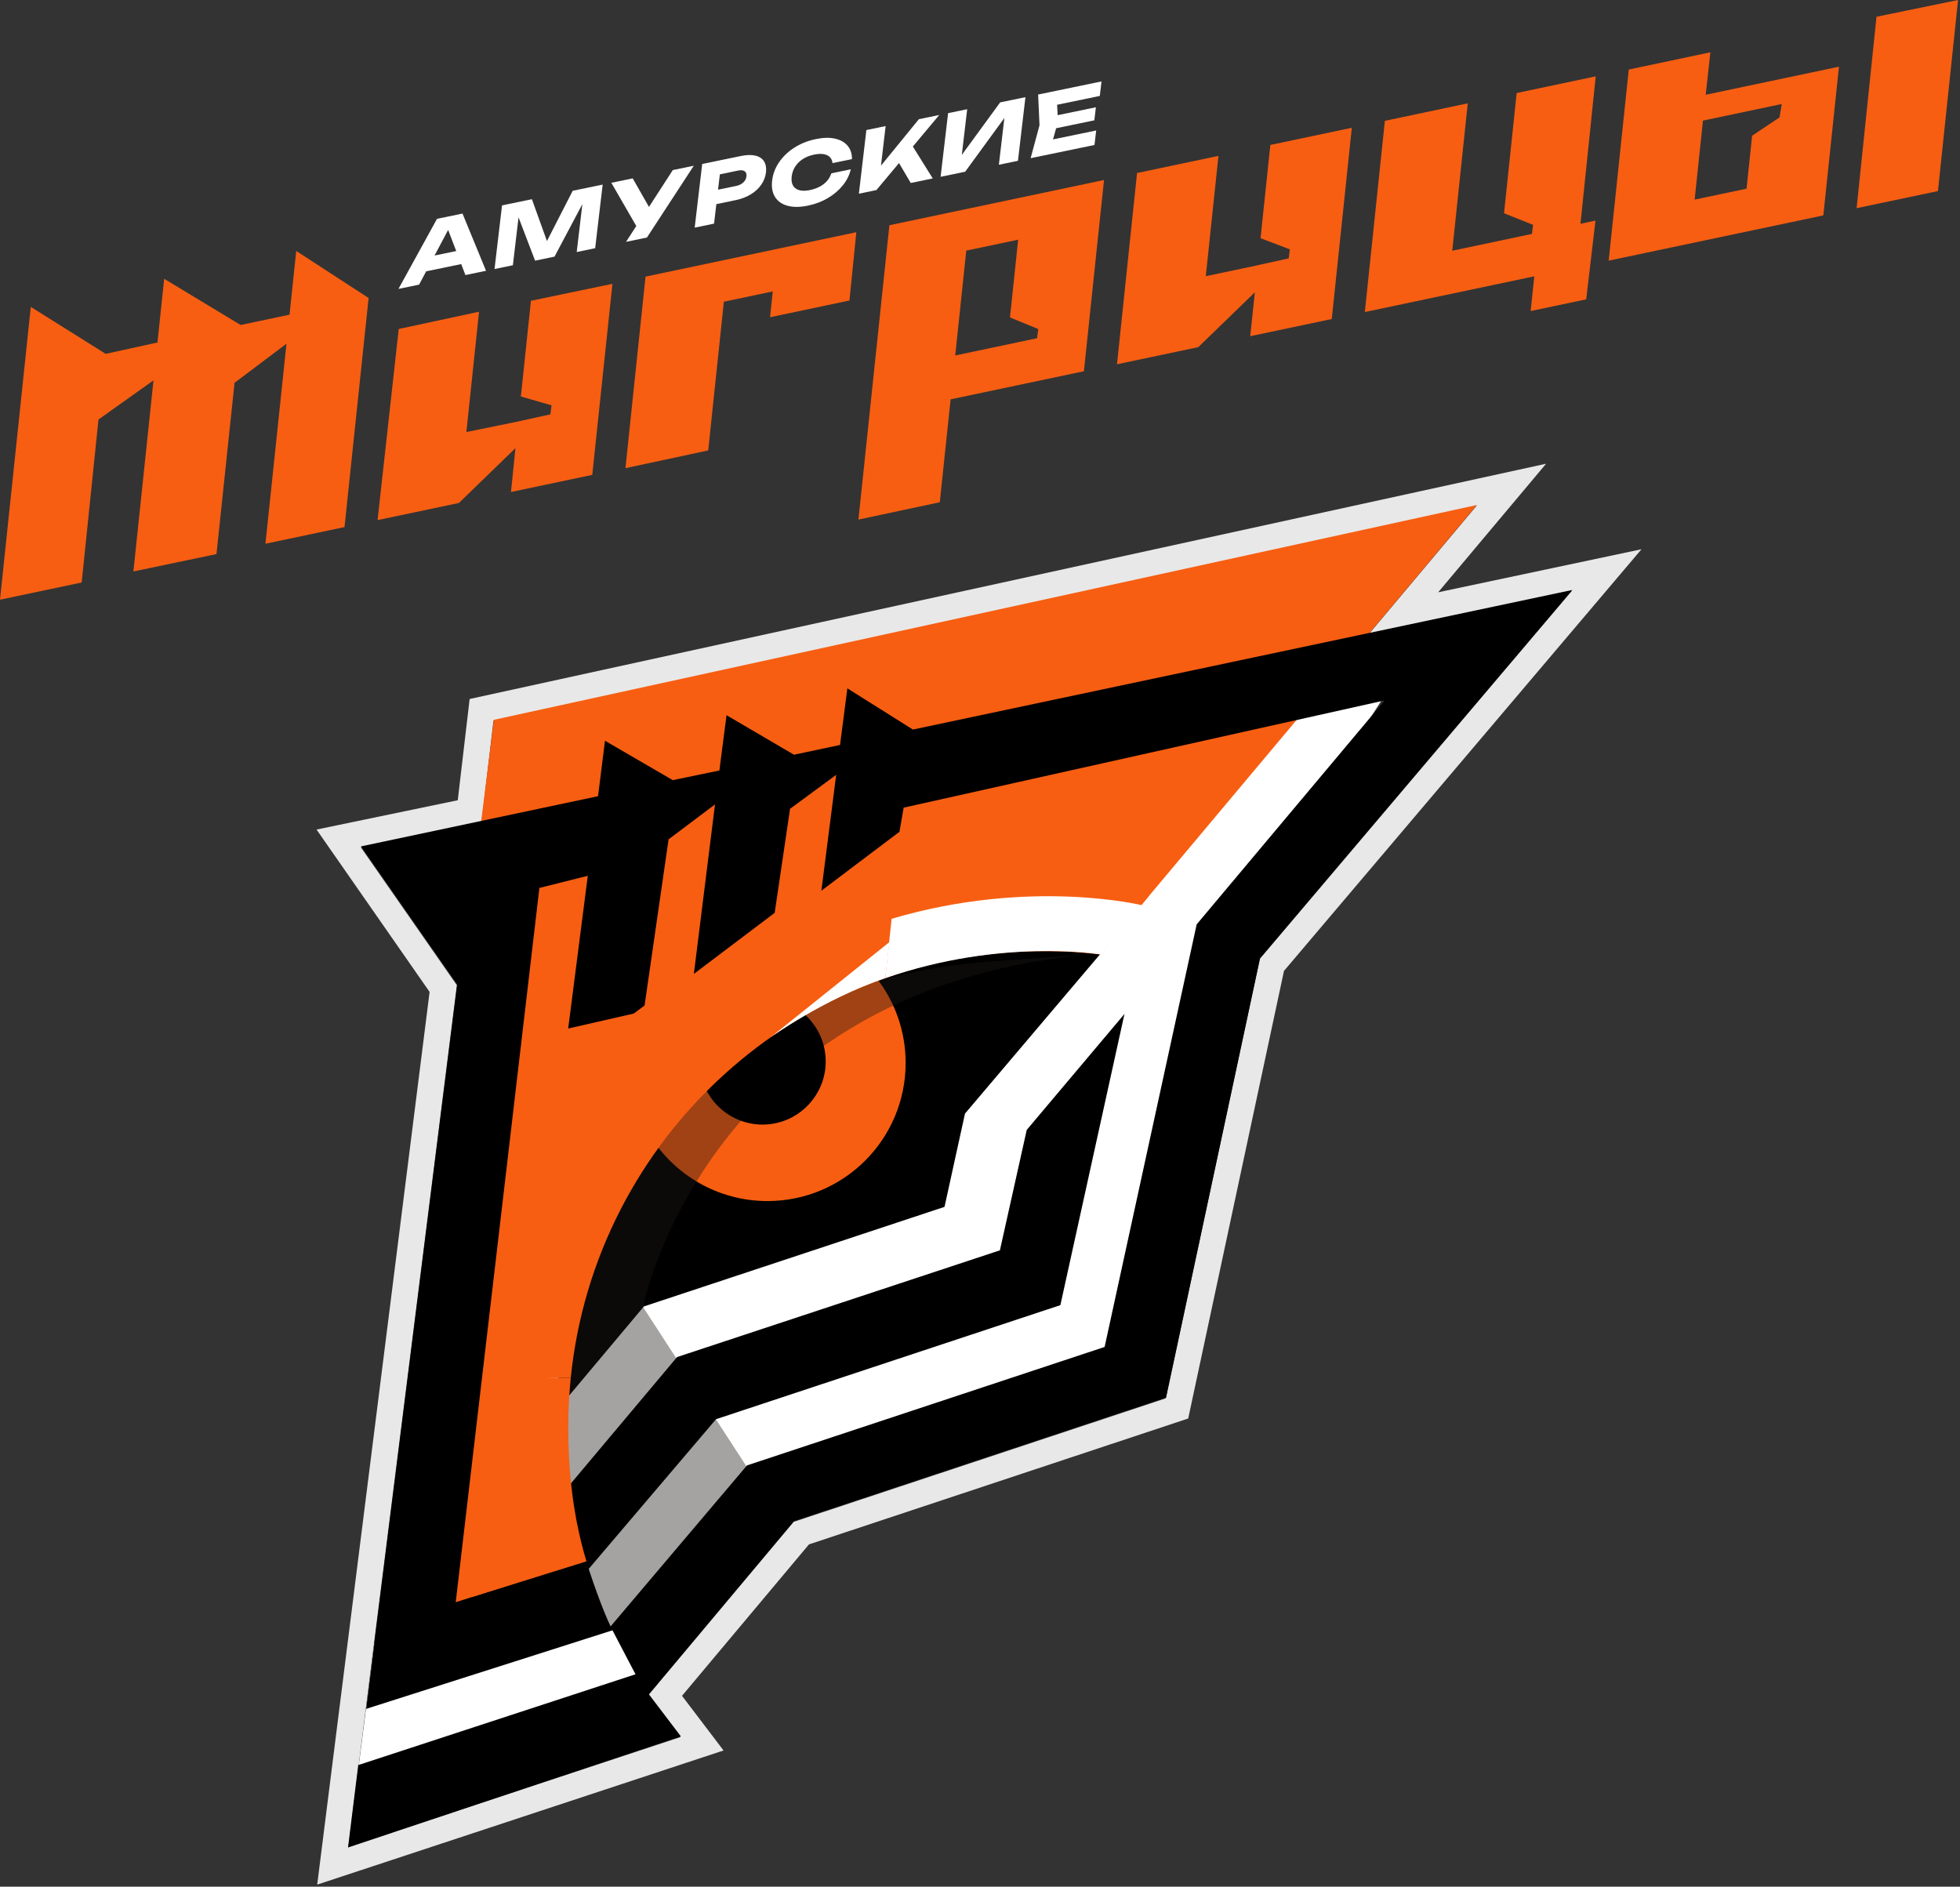 <?xml version="1.0" encoding="UTF-8"?> <svg xmlns="http://www.w3.org/2000/svg" width="910" height="876" viewBox="0 0 910 876" fill="none"><rect x="0" y="0" width="910" height="876" fill="#333333" stroke="none"/><path d="M517.388 324.259L660.849 294.864L579.625 421.746L533.377 619.726L323.816 713.146L296.558 782.089L161.755 857.443L173.769 763.284L256.778 619.107C256.778 619.107 330.918 347.787 517.388 324.259Z" fill="white"></path><path d="M717.831 215.313L218.046 324.547L212.531 371.558L146.969 385.171L199.458 460.557L147.274 875.039L335.93 812.758L316.648 787.382L375.592 717.072L551.669 658.625L596.135 450.796L762.124 255.016L667.721 275.002L717.831 215.313ZM685.564 234.822L635.699 294.221L729.826 274.295L584.875 445.259L541.223 649.27L368.483 706.611L301.08 787.011L315.925 806.545L161.754 857.441L212.116 457.439L167.483 393.339L223.596 381.69L229.12 334.584L685.564 234.822Z" fill="#E8E8E8"></path><path d="M229.286 334.22L175.848 762.582L260.369 729.265L245.659 654.037L279.827 598.931L385.311 572.106L511.221 442.497L685.727 234.458L229.286 334.22Z" fill="#F75E12"></path><path d="M454.935 438.02C275.766 456.906 258.495 645.993 258.495 645.993L263.567 648.774L298.945 606.589L438.528 560.354L448.025 517.063L511.224 442.501" fill="black"></path><path d="M301.733 527.174C313.031 545.467 333.262 557.66 356.34 557.66C391.76 557.66 420.476 528.947 420.476 493.528C420.476 478.818 415.523 465.264 407.195 454.444H330.308" fill="#F75E12"></path><path d="M359.963 701.467L298.518 606.818C298.518 606.818 328.328 456.522 510.794 442.727L459.882 446.45C442.96 447.685 426.154 450.363 409.775 454.8C241.199 500.492 248.427 683.426 272.957 736.88L283.513 755.119" fill="#201A17" fill-opacity="0.4"></path><path d="M325.559 499.735C328.997 514.001 342.821 524.073 358.341 521.839C371.763 519.909 382.265 508.675 383.28 495.156C384.132 483.862 378.642 473.891 370.082 468.291L367.53 469.796C352.701 478.545 338.657 488.56 325.559 499.735Z" fill="black"></path><path d="M555.938 428.789L555.601 429.188L512.86 625.396L346.811 680.402L283.512 755.121C283.075 754.389 278.983 745.694 273.321 728.451L332.45 658.939L492.315 605.985L522.077 470.782L476.703 524.613L464.243 580.534L314.349 630.094L263.705 690.383L263.755 691.228C264.735 707.085 266.979 719.79 268.224 725.937L211.583 743.909L250.431 412.272L272.903 406.638L261.53 495.221L299.271 466.835L310.412 389.715L331.966 373.491L322.152 452.185L359.673 423.84L366.813 375.527L388.226 359.77L381.353 413.57L417.608 386.196L419.538 374.999L642.856 325.203L555.938 428.789ZM423.846 338.735L393.417 319.6L390.02 345.893L368.636 350.422L337.318 332.076L333.999 357.753L312.363 362.225L280.882 343.932L277.667 369.679L167.651 392.971L212.284 457.068L174.052 760.897L173.77 763.279L169.986 793.441L284.37 756.969L295.051 777.379L167.604 819.121L166.325 819.536L161.589 857.805L316.09 806.177L301.245 786.64L368.648 706.24L540.241 649.282L541.391 648.899L585.04 444.888L729.991 273.924L423.846 338.735Z" fill="black"></path><path d="M264.993 639.756C276.293 528.467 370.282 441.622 484.552 441.622C493.735 441.622 501.905 442.077 510.795 443.168L533.374 416.076L255.804 479.369L233.395 639.174" fill="#F75E12"></path><path d="M233.395 639.175L219.04 741.532L272.277 724.959C265.002 700.771 263.852 678.236 263.852 662.322C263.852 654.705 264.239 647.176 264.993 639.756" fill="#F75E12"></path><path d="M413.964 426.609C478.576 407.481 530.497 420.368 530.497 420.368L510.954 443.161C510.954 443.161 465.127 435.424 411.016 454.169" fill="white"></path><path d="M357.71 481.686L412.915 437.446L411.986 445.798L411.057 454.149C382.31 463.913 357.71 481.686 357.71 481.686Z" fill="white"></path><path d="M589.807 67.299L585.251 110.615L598.87 115.778L598.333 119.973L583.642 123.197L583.639 123.229L559.834 128.232L565.711 72.377L527.919 80.334L518.605 169.134L556.334 161.184L582.611 135.723L580.468 156.096L618.319 148.117L627.631 59.326L589.807 67.299Z" fill="#F75E12"></path><path d="M137.537 116.518L134.426 146.108L111.716 150.894L76.224 129.443L73.11 159.033L49.079 164.296L14.298 142.494L0 278.444L37.92 270.45L45.726 194.779L71.265 176.599L61.932 265.337L100.506 257.261L108.894 177.737L133.006 159.592L123.239 252.468L159.953 244.728L171.14 138.368L137.537 116.518Z" fill="#F75E12"></path><path d="M394.391 139.524L397.581 107.814L299.708 128.444L290.39 217.37L328.817 209.137L336.079 140.087L358.79 135.301L357.527 147.296L394.391 139.524Z" fill="#F75E12"></path><path d="M871.235 7.778L861.999 96.657L899.765 88.713L909.096 0L871.235 7.778Z" fill="#F75E12"></path><path d="M481.513 157.032L443.499 165.045L448.621 116.365L472.718 111.286L468.922 147.394L482.06 152.783L481.513 157.032ZM412.929 104.58L398.558 241.244L436.328 233.193L441.359 185.415L503.244 172.37L512.583 83.576L412.929 104.58Z" fill="#F75E12"></path><path d="M246.507 139.656L241.835 184.094L256.073 188.198L255.533 192.39L240.845 195.615L240.842 195.646L216.534 200.589L222.411 144.735L185.119 152.751L175.305 241.492L213.071 233.532L239.311 208.081L237.24 228.438L274.982 220.484L284.346 131.778L246.507 139.656Z" fill="#F75E12"></path><path d="M740.874 35.445L704.166 43.201L698.305 98.999L711.787 104.392L711.246 108.612L674.259 116.421L681.459 47.974L642.979 56.107L633.671 144.883L712.356 128.297L710.665 144.414L736.449 138.991L740.757 102.424L733.787 103.895L740.874 35.445Z" fill="#F75E12"></path><path d="M826.219 54.495L813.486 63.015L810.9 87.605L786.8 92.686L790.659 56.001L827.234 48.292L826.219 54.495ZM791.932 44.003L794.1 24.283L756.22 32.287L746.89 121.019L846.545 100.014L853.807 30.961L791.932 44.003Z" fill="#F75E12"></path><path d="M194.867 126.6L195.655 119.904L217.533 115.382L216.745 122.078L194.867 126.6ZM214.73 99.16L225.66 125.73L216.078 127.713L207.097 104.235L209.687 103.701L194.587 132.156L185.005 134.136L202.899 101.605L214.73 99.16Z" fill="white"></path><path d="M279.807 85.702L276.329 115.251L267.762 117.024L270.892 90.469L272.774 90.272L257.461 119.154L248.43 121.021L239.354 97.257L241.246 96.676L238.125 123.151L229.603 124.914L233.085 95.362L246.953 92.496L255.208 115.43L251.776 116.141L265.902 88.578L279.807 85.702Z" fill="white"></path><path d="M290.655 112.291L297.478 101.766L297.647 101.735L312.367 78.971L322.115 76.953L300.363 110.282L290.655 112.291ZM296.717 107.193L283.83 84.869L293.754 82.82L303.731 100.321L296.717 107.193Z" fill="white"></path><path d="M343.91 72.447C346.622 71.884 348.897 71.827 350.732 72.267C352.57 72.707 353.906 73.597 354.742 74.935C355.574 76.277 355.873 77.971 355.631 80.017C355.392 82.069 354.669 83.964 353.472 85.708C352.275 87.458 350.656 88.96 348.62 90.211C346.584 91.465 344.208 92.373 341.496 92.936L327.76 95.773L328.549 89.077L341.776 86.34C343.133 86.06 344.236 85.526 345.091 84.737C345.94 83.945 346.43 82.996 346.562 81.893C346.694 80.761 346.408 79.966 345.71 79.495C345.003 79.027 343.972 78.93 342.615 79.212L330.193 81.78L334.671 77.126L331.525 103.837L322.534 105.697L326.016 76.148L343.91 72.447Z" fill="white"></path><path d="M395.014 78.601C394.398 81.266 393.169 83.742 391.327 86.033C389.483 88.324 387.176 90.294 384.404 91.944C381.63 93.594 378.547 94.766 375.156 95.467C371.454 96.234 368.296 96.259 365.675 95.545C363.054 94.832 361.112 93.475 359.852 91.466C358.579 89.458 358.13 86.919 358.491 83.843C358.856 80.772 359.94 77.916 361.757 75.27C363.57 72.63 365.936 70.38 368.859 68.52C371.781 66.66 375.096 65.346 378.795 64.579C382.186 63.879 385.137 63.806 387.654 64.362C390.168 64.922 392.113 66.003 393.496 67.615C394.878 69.224 395.57 71.311 395.57 73.875L386.538 75.741C386.4 74.563 385.982 73.626 385.275 72.929C384.574 72.228 383.606 71.776 382.378 71.565C381.146 71.358 379.669 71.436 377.947 71.791C375.998 72.194 374.273 72.872 372.787 73.821C371.297 74.767 370.1 75.939 369.207 77.325C368.309 78.717 367.765 80.263 367.564 81.97C367.363 83.679 367.564 85.065 368.17 86.13C368.774 87.202 369.745 87.919 371.08 88.299C372.413 88.673 374.059 88.663 376.008 88.258C377.73 87.903 379.26 87.369 380.599 86.655C381.938 85.942 383.063 85.065 383.971 84.019C384.879 82.972 385.551 81.788 385.982 80.468L395.014 78.601Z" fill="white"></path><path d="M415.641 72.722L422.765 66.33L433.06 82.841L422.844 84.956L415.641 72.722ZM398.763 89.934L402.245 60.385L411.188 58.534L408.489 81.465L406.321 80.227L426.624 55.344L436.077 53.39L406.905 88.252L398.763 89.934Z" fill="white"></path><path d="M436.708 82.089L440.187 52.54L449.052 50.708L446.091 75.845L443.694 75.839L464.359 47.541L476.099 45.115L472.617 74.664L463.759 76.496L466.775 50.891L469.179 50.853L448.115 79.732L436.708 82.089Z" fill="white"></path><path d="M508.803 49.804L508.086 55.873L484.772 60.693L485.485 54.625L508.803 49.804ZM491.23 56.397L487.808 68.6L484.646 65.602L508.941 60.58L508.146 67.314L478.509 73.442L482.626 58.176L481.991 43.893L511.414 37.81L510.622 44.544L486.541 49.525L490.586 45.037L491.23 56.397Z" fill="white"></path></svg> 